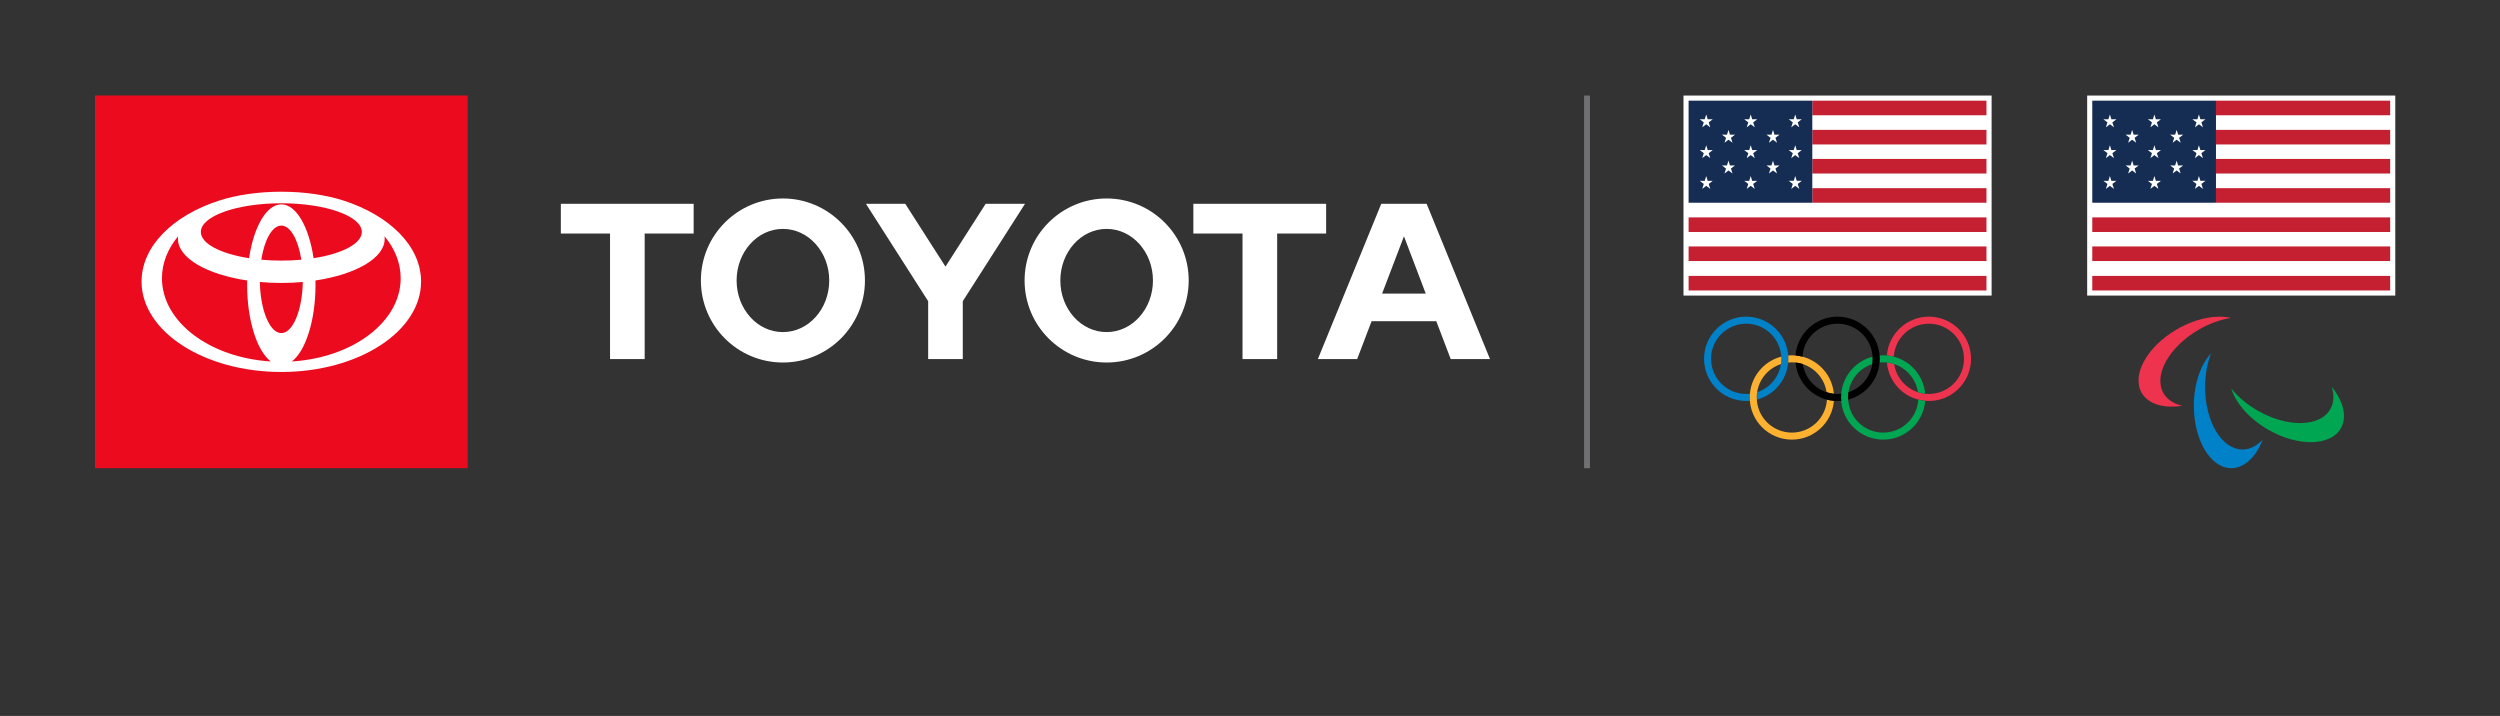 <?xml version="1.0" encoding="UTF-8" standalone="no"?>
<!DOCTYPE svg PUBLIC "-//W3C//DTD SVG 1.1//EN" "http://www.w3.org/Graphics/SVG/1.1/DTD/svg11.dtd">
<svg width="100%" height="100%" viewBox="0 0 213 61" version="1.1" xmlns="http://www.w3.org/2000/svg" xmlns:xlink="http://www.w3.org/1999/xlink" xml:space="preserve" xmlns:serif="http://www.serif.com/" style="fill-rule:evenodd;clip-rule:evenodd;">
    <rect x="0" y="0" width="213" height="61" fill="#333333" stroke="none"/>
    <g id="USOC-USPC" serif:id="USOC/USPC">
        <g transform="matrix(0,1,1,0,151.088,24.016)">
            <path d="M-15.874,-15.874L15.874,-15.874" style="fill:none;fill-rule:nonzero;stroke:rgb(113,112,115);stroke-width:0.5px;"/>
        </g>
        <g transform="matrix(1,0,0,1,152.368,30.571)">
            <path d="M0,0C0,-1.983 -1.607,-3.592 -3.591,-3.592C-5.575,-3.592 -7.184,-1.983 -7.184,0C-7.184,1.984 -5.575,3.592 -3.591,3.592C-3.486,3.592 -3.383,3.588 -3.281,3.579C-3.288,3.484 -3.292,3.389 -3.292,3.293C-3.292,3.187 -3.287,3.081 -3.278,2.978C-3.382,2.988 -3.486,2.993 -3.591,2.993C-5.245,2.993 -6.585,1.653 -6.585,0C-6.585,-1.652 -5.245,-2.992 -3.591,-2.992C-1.938,-2.992 -0.599,-1.652 -0.599,0C-0.599,1.328 -1.463,2.454 -2.66,2.847C-2.683,2.991 -2.693,3.141 -2.693,3.293C-2.693,3.355 -2.691,3.417 -2.688,3.478C-1.142,3.077 0,1.672 0,0" style="fill:rgb(0,129,200);fill-rule:nonzero;"/>
        </g>
        <g transform="matrix(1,0,0,1,167.933,30.571)">
            <path d="M0,0C0,1.984 -1.608,3.592 -3.592,3.592C-5.47,3.592 -7.01,2.152 -7.171,0.316C-6.957,0.339 -6.75,0.383 -6.552,0.447C-6.336,1.889 -5.093,2.993 -3.592,2.993C-1.939,2.993 -0.6,1.653 -0.6,0C-0.6,-1.652 -1.939,-2.992 -3.592,-2.992C-5.183,-2.992 -6.484,-1.751 -6.579,-0.185C-6.771,-0.234 -6.97,-0.269 -7.173,-0.286C-7.027,-2.136 -5.479,-3.592 -3.592,-3.592C-1.608,-3.592 0,-1.983 0,0" style="fill:rgb(238,51,78);fill-rule:nonzero;"/>
        </g>
        <g transform="matrix(1,0,0,1,160.449,36.857)">
            <path d="M0,-5.986C1.501,-5.986 2.744,-4.881 2.96,-3.44C3.158,-3.375 3.364,-3.331 3.577,-3.308C3.418,-5.144 1.878,-6.585 0,-6.585C-0.104,-6.585 -0.208,-6.58 -0.311,-6.571C-0.303,-6.477 -0.3,-6.382 -0.3,-6.286C-0.3,-6.178 -0.304,-6.074 -0.312,-5.969C-0.21,-5.98 -0.105,-5.986 0,-5.986M2.988,-2.808C2.893,-1.241 1.592,0 0,0C-1.653,0 -2.992,-1.34 -2.992,-2.993C-2.992,-4.321 -2.128,-5.447 -0.931,-5.839C-0.909,-5.984 -0.898,-6.133 -0.898,-6.286C-0.898,-6.347 -0.899,-6.409 -0.903,-6.469C-2.449,-6.069 -3.592,-4.664 -3.592,-2.993C-3.592,-1.009 -1.983,0.599 0,0.599C1.887,0.599 3.435,-0.857 3.58,-2.707C3.378,-2.724 3.18,-2.758 2.988,-2.808" style="fill:rgb(0,166,81);fill-rule:nonzero;"/>
        </g>
        <g transform="matrix(1,0,0,1,152.355,36.841)">
            <path d="M0,-5.953C0.009,-6.057 0.014,-6.162 0.014,-6.269C0.014,-6.365 0.01,-6.461 0.003,-6.556C0.104,-6.563 0.208,-6.568 0.312,-6.568C2.19,-6.568 3.731,-5.128 3.891,-3.292C3.678,-3.314 3.471,-3.358 3.272,-3.423C3.057,-4.865 1.813,-5.97 0.312,-5.97C0.207,-5.97 0.103,-5.964 0,-5.953M3.894,-2.69C3.748,-0.841 2.2,0.615 0.312,0.615C-1.671,0.615 -3.278,-0.993 -3.278,-2.976C-3.278,-4.647 -2.137,-6.053 -0.591,-6.454C-0.587,-6.392 -0.585,-6.331 -0.585,-6.269C-0.585,-6.117 -0.596,-5.968 -0.618,-5.822C-1.815,-5.431 -2.68,-4.305 -2.68,-2.976C-2.68,-1.323 -1.34,0.017 0.312,0.017C1.904,0.017 3.205,-1.224 3.301,-2.792C3.492,-2.742 3.69,-2.708 3.894,-2.69" style="fill:rgb(252,177,49);fill-rule:nonzero;"/>
        </g>
        <g transform="matrix(1,0,0,1,156.559,34.163)">
            <path d="M0,-7.184C-1.888,-7.184 -3.435,-5.728 -3.581,-3.878C-3.378,-3.861 -3.18,-3.827 -2.987,-3.776C-2.893,-5.343 -1.591,-6.584 0,-6.584C1.653,-6.584 2.993,-5.245 2.993,-3.592C2.993,-2.264 2.128,-1.138 0.931,-0.747C0.909,-0.601 0.897,-0.452 0.897,-0.299C0.897,-0.238 0.899,-0.175 0.903,-0.115C2.45,-0.515 3.592,-1.92 3.592,-3.592C3.592,-5.576 1.984,-7.184 0,-7.184M0,-0.599C-1.501,-0.599 -2.744,-1.704 -2.96,-3.145C-3.157,-3.209 -3.364,-3.254 -3.578,-3.276C-3.418,-1.44 -1.877,0 0,0C0.104,0 0.208,-0.004 0.311,-0.013C0.303,-0.108 0.299,-0.204 0.299,-0.299C0.299,-0.406 0.304,-0.511 0.312,-0.615C0.21,-0.604 0.105,-0.599 0,-0.599" style="fill-rule:nonzero;"/>
        </g>
        <g transform="matrix(1,0,0,1,169.249,25.183)">
            <rect x="-25.815" y="-17.042" width="26.251" height="17.042" style="fill:white;fill-rule:nonzero;"/>
        </g>
        <g transform="matrix(-1,0,0,1,323.656,-41.913)">
            <rect x="154.408" y="50.49" width="14.84" height="1.243" style="fill:rgb(196,32,50);"/>
        </g>
        <g transform="matrix(-1,0,0,1,323.656,-36.937)">
            <rect x="154.408" y="48.002" width="14.84" height="1.243" style="fill:rgb(196,32,50);"/>
        </g>
        <g transform="matrix(-1,0,0,1,323.656,-31.986)">
            <rect x="154.408" y="45.526" width="14.84" height="1.244" style="fill:rgb(196,32,50);"/>
        </g>
        <g transform="matrix(-1,0,0,1,323.656,-27.005)">
            <rect x="154.408" y="43.037" width="14.84" height="1.241" style="fill:rgb(196,32,50);"/>
        </g>
        <g transform="matrix(-1,0,0,1,313.116,-22.023)">
            <rect x="143.868" y="40.545" width="25.38" height="1.243" style="fill:rgb(196,32,50);"/>
        </g>
        <g transform="matrix(-1,0,0,1,313.116,-17.073)">
            <rect x="143.868" y="38.07" width="25.38" height="1.243" style="fill:rgb(196,32,50);"/>
        </g>
        <g transform="matrix(-1,0,0,1,313.116,-12.054)">
            <rect x="143.868" y="35.561" width="25.38" height="1.242" style="fill:rgb(196,32,50);"/>
        </g>
        <g transform="matrix(-1,0,0,1,298.276,-34.46)">
            <rect x="143.868" y="43.037" width="10.54" height="8.696" style="fill:rgb(21,44,83);"/>
        </g>
        <g transform="matrix(1,0,0,1,145.496,10.438)">
            <path d="M0,-0.276L0.43,-0.276L0.085,-0.012L0.218,0.41L-0.125,0.15L-0.468,0.41L-0.333,-0.012L-0.68,-0.276L-0.256,-0.276L-0.125,-0.686L0,-0.276Z" style="fill:white;fill-rule:nonzero;"/>
        </g>
        <g transform="matrix(1,0,0,1,145.498,13.061)">
            <path d="M0,-0.275L0.429,-0.275L0.083,-0.01L0.217,0.412L-0.127,0.152L-0.47,0.412L-0.333,-0.01L-0.682,-0.275L-0.255,-0.275L-0.127,-0.687L0,-0.275Z" style="fill:white;fill-rule:nonzero;"/>
        </g>
        <g transform="matrix(1,0,0,1,145.496,15.684)">
            <path d="M0,-0.276L0.43,-0.276L0.085,-0.013L0.218,0.41L-0.125,0.15L-0.468,0.41L-0.333,-0.013L-0.68,-0.276L-0.256,-0.276L-0.125,-0.686L0,-0.276Z" style="fill:white;fill-rule:nonzero;"/>
        </g>
        <g transform="matrix(1,0,0,1,149.286,10.438)">
            <path d="M0,-0.276L0.431,-0.276L0.086,-0.012L0.219,0.41L-0.124,0.15L-0.467,0.41L-0.331,-0.012L-0.679,-0.276L-0.255,-0.276L-0.124,-0.686L0,-0.276Z" style="fill:white;fill-rule:nonzero;"/>
        </g>
        <g transform="matrix(1,0,0,1,149.289,13.061)">
            <path d="M0,-0.275L0.429,-0.275L0.083,-0.01L0.217,0.412L-0.127,0.152L-0.47,0.412L-0.334,-0.01L-0.682,-0.275L-0.255,-0.275L-0.127,-0.687L0,-0.275Z" style="fill:white;fill-rule:nonzero;"/>
        </g>
        <g transform="matrix(1,0,0,1,149.286,15.684)">
            <path d="M0,-0.276L0.431,-0.276L0.086,-0.013L0.219,0.41L-0.124,0.15L-0.467,0.41L-0.331,-0.013L-0.679,-0.276L-0.255,-0.276L-0.124,-0.686L0,-0.276Z" style="fill:white;fill-rule:nonzero;"/>
        </g>
        <g transform="matrix(1,0,0,1,153.082,10.438)">
            <path d="M0,-0.276L0.427,-0.276L0.083,-0.013L0.22,0.41L-0.127,0.15L-0.469,0.41L-0.334,-0.013L-0.684,-0.276L-0.256,-0.276L-0.127,-0.686L0,-0.276Z" style="fill:white;fill-rule:nonzero;"/>
        </g>
        <g transform="matrix(1,0,0,1,153.078,13.061)">
            <path d="M0,-0.275L0.43,-0.275L0.085,-0.01L0.222,0.412L-0.125,0.152L-0.466,0.412L-0.329,-0.01L-0.68,-0.275L-0.252,-0.275L-0.125,-0.687L0,-0.275Z" style="fill:white;fill-rule:nonzero;"/>
        </g>
        <g transform="matrix(1,0,0,1,153.082,15.683)">
            <path d="M0,-0.276L0.427,-0.276L0.083,-0.011L0.22,0.411L-0.127,0.151L-0.469,0.411L-0.334,-0.011L-0.684,-0.276L-0.256,-0.276L-0.127,-0.687L0,-0.276Z" style="fill:white;fill-rule:nonzero;"/>
        </g>
        <g transform="matrix(1,0,0,1,147.394,11.752)">
            <path d="M0,-0.276L0.428,-0.276L0.083,-0.011L0.217,0.411L-0.127,0.151L-0.47,0.411L-0.333,-0.011L-0.682,-0.276L-0.256,-0.276L-0.127,-0.687L0,-0.276Z" style="fill:white;fill-rule:nonzero;"/>
        </g>
        <g transform="matrix(1,0,0,1,147.391,14.373)">
            <path d="M0,-0.276L0.431,-0.276L0.086,-0.013L0.219,0.41L-0.123,0.15L-0.467,0.41L-0.332,-0.013L-0.679,-0.276L-0.256,-0.276L-0.123,-0.686L0,-0.276Z" style="fill:white;fill-rule:nonzero;"/>
        </g>
        <g transform="matrix(1,0,0,1,151.186,11.752)">
            <path d="M0,-0.276L0.428,-0.276L0.082,-0.011L0.216,0.411L-0.128,0.151L-0.471,0.411L-0.334,-0.011L-0.683,-0.276L-0.257,-0.276L-0.128,-0.687L0,-0.276Z" style="fill:white;fill-rule:nonzero;"/>
        </g>
        <g transform="matrix(1,0,0,1,151.182,14.373)">
            <path d="M0,-0.276L0.432,-0.276L0.086,-0.013L0.219,0.41L-0.123,0.15L-0.467,0.41L-0.332,-0.013L-0.679,-0.276L-0.256,-0.276L-0.123,-0.686L0,-0.276Z" style="fill:white;fill-rule:nonzero;"/>
        </g>
        <g transform="matrix(1,0,0,1,203.642,25.183)">
            <rect x="-25.815" y="-17.042" width="26.251" height="17.042" style="fill:white;fill-rule:nonzero;"/>
        </g>
        <g transform="matrix(-1,0,0,1,392.443,-41.913)">
            <rect x="188.801" y="50.49" width="14.841" height="1.243" style="fill:rgb(196,32,50);"/>
        </g>
        <g transform="matrix(-1,0,0,1,392.443,-36.937)">
            <rect x="188.801" y="48.002" width="14.841" height="1.243" style="fill:rgb(196,32,50);"/>
        </g>
        <g transform="matrix(-1,0,0,1,392.443,-31.986)">
            <rect x="188.801" y="45.526" width="14.841" height="1.244" style="fill:rgb(196,32,50);"/>
        </g>
        <g transform="matrix(-1,0,0,1,392.443,-27.005)">
            <rect x="188.801" y="43.037" width="14.841" height="1.241" style="fill:rgb(196,32,50);"/>
        </g>
        <g transform="matrix(-1,0,0,1,381.904,-22.023)">
            <rect x="178.262" y="40.545" width="25.38" height="1.243" style="fill:rgb(196,32,50);"/>
        </g>
        <g transform="matrix(-1,0,0,1,381.904,-17.073)">
            <rect x="178.262" y="38.07" width="25.38" height="1.243" style="fill:rgb(196,32,50);"/>
        </g>
        <g transform="matrix(-1,0,0,1,381.904,-12.054)">
            <rect x="178.262" y="35.561" width="25.38" height="1.242" style="fill:rgb(196,32,50);"/>
        </g>
        <g transform="matrix(-1,0,0,1,367.063,-34.46)">
            <rect x="178.262" y="43.037" width="10.539" height="8.696" style="fill:rgb(21,44,83);"/>
        </g>
        <g transform="matrix(1,0,0,1,179.889,10.439)">
            <path d="M0,-0.277L0.43,-0.277L0.085,-0.013L0.218,0.409L-0.125,0.149L-0.468,0.409L-0.333,-0.013L-0.68,-0.277L-0.256,-0.277L-0.125,-0.686L0,-0.277Z" style="fill:white;fill-rule:nonzero;"/>
        </g>
        <g transform="matrix(1,0,0,1,179.891,13.061)">
            <path d="M0,-0.275L0.429,-0.275L0.083,-0.01L0.217,0.412L-0.127,0.152L-0.47,0.412L-0.333,-0.01L-0.682,-0.275L-0.255,-0.275L-0.127,-0.687L0,-0.275Z" style="fill:white;fill-rule:nonzero;"/>
        </g>
        <g transform="matrix(1,0,0,1,179.889,15.684)">
            <path d="M0,-0.276L0.43,-0.276L0.085,-0.013L0.218,0.41L-0.125,0.15L-0.468,0.41L-0.333,-0.013L-0.68,-0.276L-0.256,-0.276L-0.125,-0.686L0,-0.276Z" style="fill:white;fill-rule:nonzero;"/>
        </g>
        <g transform="matrix(1,0,0,1,183.679,10.439)">
            <path d="M0,-0.277L0.432,-0.277L0.086,-0.013L0.219,0.409L-0.124,0.149L-0.467,0.409L-0.331,-0.013L-0.679,-0.277L-0.255,-0.277L-0.124,-0.686L0,-0.277Z" style="fill:white;fill-rule:nonzero;"/>
        </g>
        <g transform="matrix(1,0,0,1,183.682,13.061)">
            <path d="M0,-0.275L0.429,-0.275L0.083,-0.01L0.217,0.412L-0.127,0.152L-0.47,0.412L-0.333,-0.01L-0.682,-0.275L-0.255,-0.275L-0.127,-0.687L0,-0.275Z" style="fill:white;fill-rule:nonzero;"/>
        </g>
        <g transform="matrix(1,0,0,1,183.679,15.684)">
            <path d="M0,-0.276L0.432,-0.276L0.086,-0.013L0.219,0.41L-0.124,0.15L-0.467,0.41L-0.331,-0.013L-0.679,-0.276L-0.255,-0.276L-0.124,-0.686L0,-0.276Z" style="fill:white;fill-rule:nonzero;"/>
        </g>
        <g transform="matrix(1,0,0,1,187.475,10.439)">
            <path d="M0,-0.277L0.427,-0.277L0.083,-0.014L0.22,0.409L-0.127,0.149L-0.469,0.409L-0.333,-0.014L-0.684,-0.277L-0.256,-0.277L-0.127,-0.686L0,-0.277Z" style="fill:white;fill-rule:nonzero;"/>
        </g>
        <g transform="matrix(1,0,0,1,187.472,13.061)">
            <path d="M0,-0.275L0.43,-0.275L0.084,-0.01L0.221,0.412L-0.126,0.152L-0.467,0.412L-0.33,-0.01L-0.681,-0.275L-0.252,-0.275L-0.126,-0.687L0,-0.275Z" style="fill:white;fill-rule:nonzero;"/>
        </g>
        <g transform="matrix(1,0,0,1,187.475,15.683)">
            <path d="M0,-0.276L0.427,-0.276L0.083,-0.011L0.22,0.411L-0.127,0.151L-0.469,0.411L-0.333,-0.011L-0.684,-0.276L-0.256,-0.276L-0.127,-0.687L0,-0.276Z" style="fill:white;fill-rule:nonzero;"/>
        </g>
        <g transform="matrix(1,0,0,1,181.786,11.752)">
            <path d="M0,-0.276L0.428,-0.276L0.083,-0.011L0.217,0.411L-0.127,0.151L-0.47,0.411L-0.333,-0.011L-0.682,-0.276L-0.256,-0.276L-0.127,-0.687L0,-0.276Z" style="fill:white;fill-rule:nonzero;"/>
        </g>
        <g transform="matrix(1,0,0,1,181.783,14.373)">
            <path d="M0,-0.276L0.431,-0.276L0.086,-0.013L0.219,0.41L-0.123,0.15L-0.467,0.41L-0.332,-0.013L-0.679,-0.276L-0.256,-0.276L-0.123,-0.686L0,-0.276Z" style="fill:white;fill-rule:nonzero;"/>
        </g>
        <g transform="matrix(1,0,0,1,185.578,11.752)">
            <path d="M0,-0.276L0.428,-0.276L0.082,-0.011L0.216,0.411L-0.128,0.151L-0.471,0.411L-0.334,-0.011L-0.683,-0.276L-0.256,-0.276L-0.128,-0.687L0,-0.276Z" style="fill:white;fill-rule:nonzero;"/>
        </g>
        <g transform="matrix(1,0,0,1,185.574,14.373)">
            <path d="M0,-0.276L0.432,-0.276L0.086,-0.013L0.219,0.41L-0.123,0.15L-0.467,0.41L-0.332,-0.013L-0.679,-0.276L-0.255,-0.276L-0.123,-0.686L0,-0.276Z" style="fill:white;fill-rule:nonzero;"/>
        </g>
        <g transform="matrix(1,0,0,1,190.08,34.525)">
            <path d="M0,-7.439C-1.259,-7.729 -2.978,-7.41 -4.602,-6.472C-7.143,-5.005 -8.489,-2.58 -7.609,-1.055C-7.047,-0.081 -5.711,0.29 -4.157,0.047C-4.868,-0.116 -5.432,-0.473 -5.75,-1.024C-6.63,-2.548 -5.283,-4.973 -2.742,-6.441C-1.825,-6.97 -0.878,-7.302 0,-7.439" style="fill:rgb(238,51,78);fill-rule:nonzero;"/>
        </g>
        <g transform="matrix(1,0,0,1,190.103,37.928)">
            <path d="M0,-4.827C0.379,-3.592 1.515,-2.263 3.139,-1.324C5.68,0.143 8.453,0.096 9.334,-1.429C9.896,-2.403 9.549,-3.745 8.563,-4.97C8.776,-4.272 8.749,-3.605 8.431,-3.055C7.551,-1.53 4.777,-1.483 2.236,-2.951C1.318,-3.48 0.558,-4.135 0,-4.827" style="fill:rgb(0,166,81);fill-rule:nonzero;"/>
        </g>
        <g transform="matrix(1,0,0,1,188.38,39.89)">
            <path d="M0,-9.782C-0.881,-8.837 -1.464,-7.188 -1.464,-5.312C-1.464,-2.379 -0.037,0 1.724,0C2.849,0 3.837,-0.971 4.404,-2.438C3.907,-1.904 3.315,-1.594 2.681,-1.594C0.92,-1.594 -0.507,-3.973 -0.507,-6.907C-0.507,-7.967 -0.321,-8.953 0,-9.782" style="fill:rgb(0,129,200);fill-rule:nonzero;"/>
        </g>
        <g transform="matrix(1,0,0,1,47.784,27.896)">
            <path d="M0,-7.996L4.191,-7.996L4.191,2.698L7.142,2.698L7.142,-7.996L11.315,-7.996L11.315,-10.533L0,-10.533L0,-7.996ZM65.202,-10.533L53.889,-10.533L53.889,-7.996L58.079,-7.996L58.079,2.698L61.03,2.698L61.03,-7.996L65.202,-7.996L65.202,-10.533ZM36.196,-10.533L32.771,-5.18L29.344,-10.533L25.994,-10.533L31.296,-2.235L31.296,2.698L34.245,2.698L34.245,-2.234L39.547,-10.533L36.196,-10.533ZM18.919,-10.986C15.059,-10.986 11.932,-7.857 11.932,-3.998C11.932,-0.138 15.059,2.99 18.919,2.99C22.779,2.99 25.909,-0.138 25.909,-3.998C25.909,-7.857 22.779,-10.986 18.919,-10.986M18.919,0.398C16.741,0.398 14.975,-1.569 14.975,-3.998C14.975,-6.426 16.741,-8.394 18.919,-8.394C21.1,-8.394 22.866,-6.426 22.866,-3.998C22.866,-1.569 21.1,0.398 18.919,0.398M46.503,-10.986C42.642,-10.986 39.511,-7.857 39.511,-3.998C39.511,-0.138 42.642,2.99 46.503,2.99C50.361,2.99 53.493,-0.138 53.493,-3.998C53.493,-7.857 50.361,-10.986 46.503,-10.986M46.503,0.398C44.321,0.398 42.557,-1.569 42.557,-3.998C42.557,-6.426 44.321,-8.394 46.503,-8.394C48.68,-8.394 50.448,-6.426 50.448,-3.998C50.448,-1.569 48.68,0.398 46.503,0.398M73.765,-10.533L69.899,-10.533L64.498,2.698L67.846,2.698L69.076,-0.531L74.587,-0.531L75.817,2.698L79.164,2.698L73.765,-10.533ZM69.972,-2.883L71.833,-7.762L73.69,-2.883L69.972,-2.883Z" style="fill:white;fill-rule:nonzero;"/>
        </g>
        <g transform="matrix(-1,0,0,1,47.938,-12.285)">
            <rect x="8.092" y="20.421" width="31.754" height="31.753" style="fill:rgb(235,10,30);"/>
        </g>
        <g transform="matrix(1,0,0,1,24.866,17.23)">
            <path d="M0,13.566C1.169,12.674 2.015,10.091 2.015,7.041C2.015,6.916 2.014,6.791 2.011,6.668C5.445,6.155 7.91,4.76 7.91,3.12C7.91,3.045 7.904,2.972 7.895,2.899C8.771,3.951 9.272,5.172 9.272,6.477C9.272,10.196 5.196,13.248 0,13.566M-11.067,6.477C-11.067,5.172 -10.565,3.951 -9.689,2.899C-9.699,2.972 -9.705,3.045 -9.705,3.12C-9.705,4.76 -7.24,6.155 -3.805,6.668C-3.808,6.791 -3.81,6.916 -3.81,7.041C-3.81,10.091 -2.963,12.674 -1.794,13.566C-6.991,13.248 -11.067,10.196 -11.067,6.477M1.852,4.769C1.453,2.098 0.373,0.182 -0.896,0.182C-2.167,0.182 -3.247,2.098 -3.646,4.769C-6.064,4.391 -7.755,3.532 -7.755,2.531C-7.755,1.182 -4.685,0.088 -0.896,0.088C2.891,0.088 5.961,1.182 5.961,2.531C5.961,3.532 4.271,4.391 1.852,4.769M-2.604,4.897C-2.336,3.196 -1.673,1.99 -0.896,1.99C-0.122,1.99 0.541,3.196 0.809,4.897C0.264,4.947 -0.308,4.974 -0.896,4.974C-1.486,4.974 -2.057,4.947 -2.604,4.897M-0.896,11.15C-1.878,11.15 -2.68,9.22 -2.727,6.795C-2.137,6.849 -1.524,6.878 -0.896,6.878C-0.27,6.878 0.342,6.849 0.933,6.795C0.886,9.22 0.084,11.15 -0.896,11.15M4.398,-0.142C2.925,-0.616 1.091,-0.896 -0.896,-0.896C-2.885,-0.896 -4.719,-0.616 -6.192,-0.142C-10.111,1.118 -12.805,3.735 -12.805,6.758C-12.805,11.013 -7.474,14.462 -0.896,14.462C5.679,14.462 11.01,11.013 11.01,6.758C11.01,3.735 8.317,1.119 4.398,-0.142" style="fill:white;fill-rule:nonzero;"/>
        </g>
    </g>
    <g id="Toyota">
    </g>
</svg>
